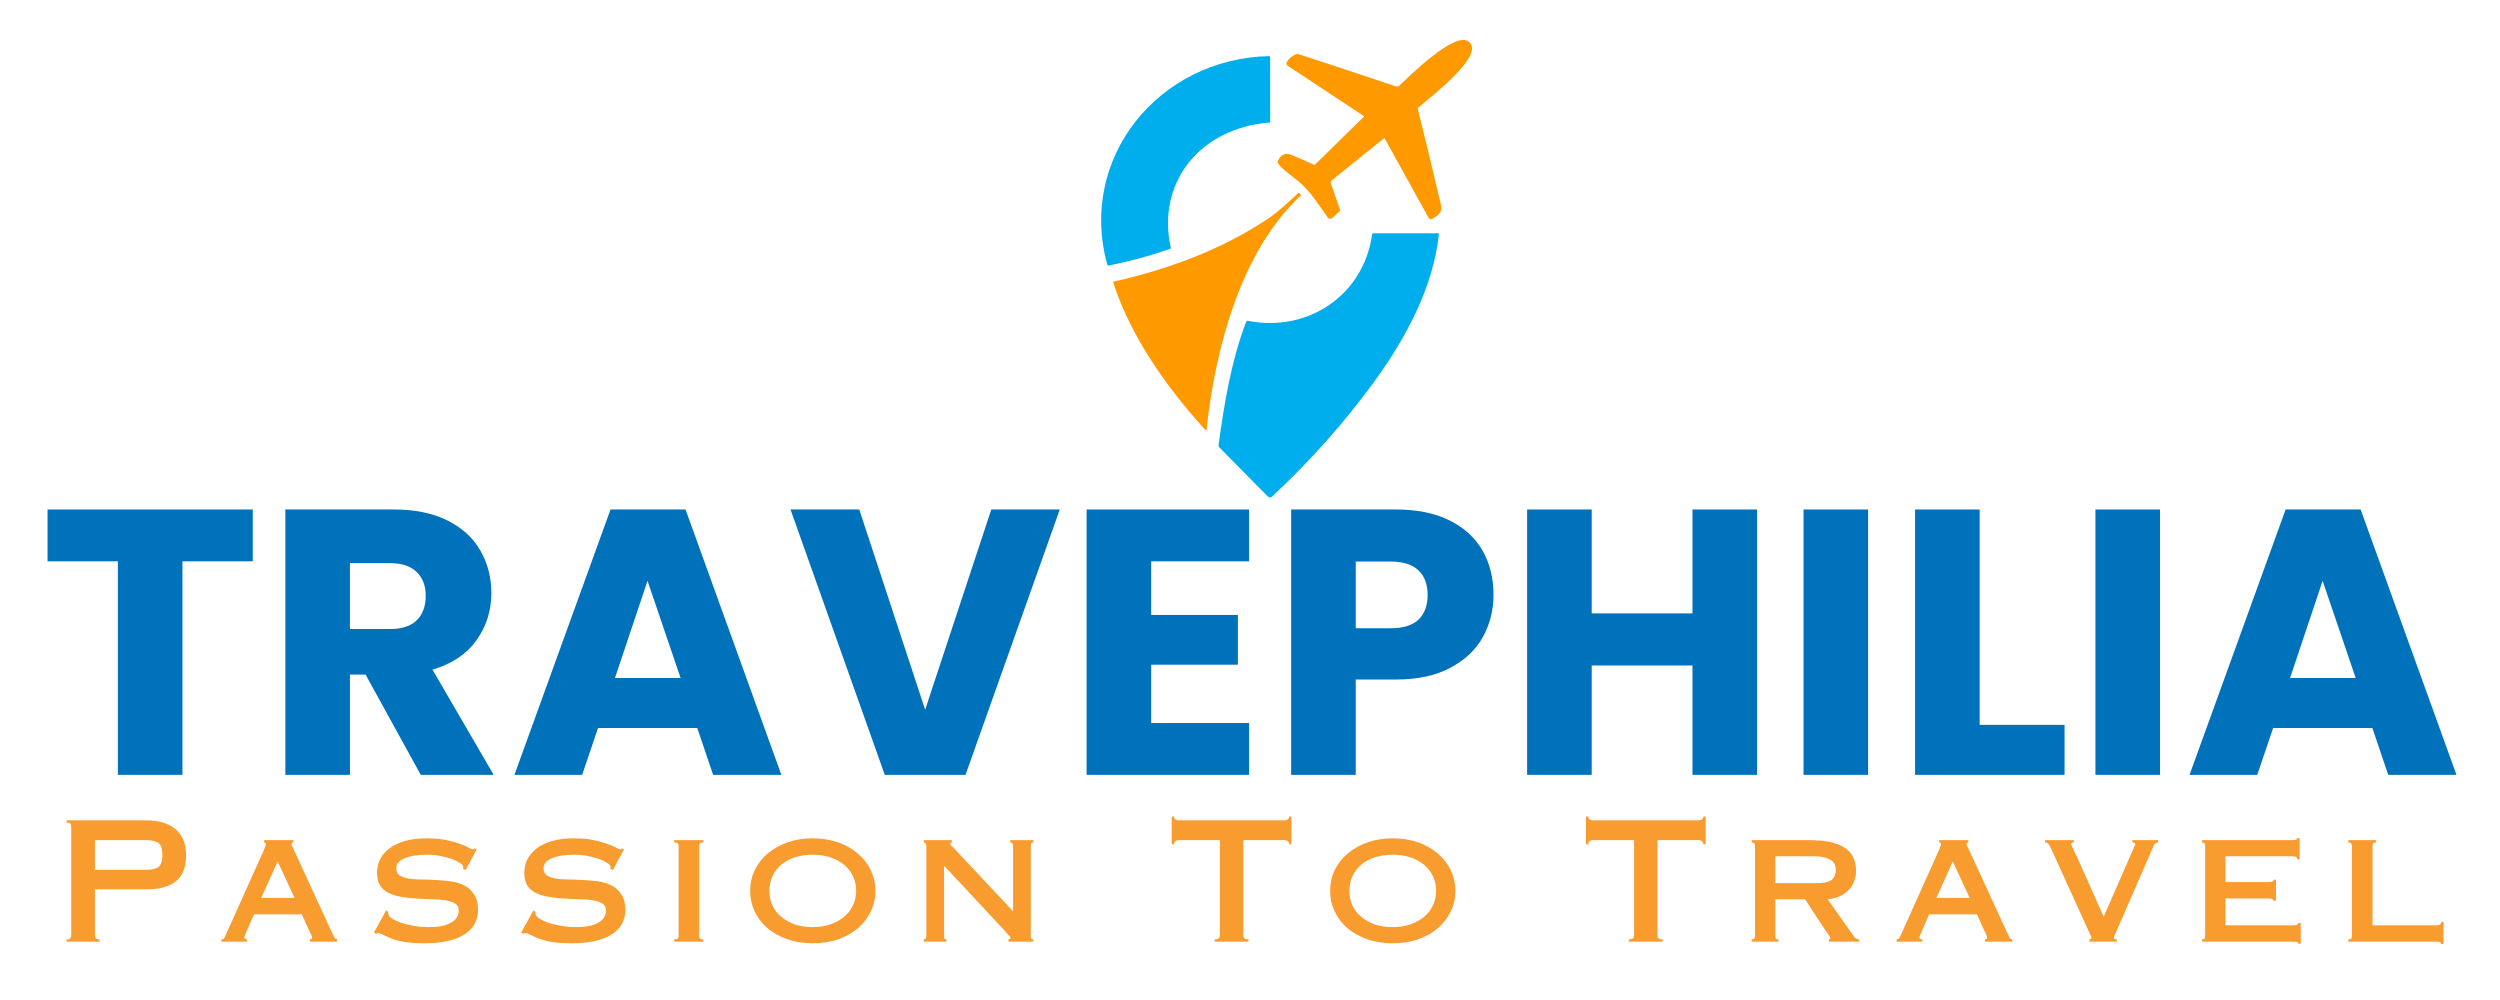 <svg xmlns="http://www.w3.org/2000/svg" xmlns:xlink="http://www.w3.org/1999/xlink" width="200" zoomAndPan="magnify" viewBox="0 0 150 60" height="80" preserveAspectRatio="xMidYMid meet" version="1.0"><defs><g/><clipPath id="fad86eb1a0"><path d="M 76 2 L 88.664 2 L 88.664 14 L 76 14 Z M 76 2 " clip-rule="nonzero"/></clipPath><clipPath id="da91c2b988"><path d="M 73 13 L 87 13 L 87 29.848 L 73 29.848 Z M 73 13 " clip-rule="nonzero"/></clipPath></defs><g clip-path="url(#fad86eb1a0)"><path fill="#ff9900" d="M 77.191 3.758 C 77.266 3.562 77.695 3.18 77.914 3.25 C 79.871 3.887 81.812 4.531 83.746 5.18 C 83.824 5.203 83.91 5.184 83.965 5.133 C 84.422 4.719 87.734 1.352 88.289 2.723 C 88.664 3.648 85.816 5.84 85.102 6.449 C 85.07 6.477 85.059 6.512 85.07 6.551 C 85.547 8.461 86.008 10.375 86.453 12.285 C 86.562 12.742 86.297 12.895 85.969 13.121 C 85.938 13.141 85.902 13.152 85.867 13.152 C 85.801 13.152 85.746 13.117 85.711 13.062 L 83.09 8.32 C 83.074 8.289 83.051 8.285 83.023 8.309 L 79.906 10.82 C 79.855 10.863 79.836 10.934 79.855 11 L 80.395 12.582 C 80.41 12.625 80.398 12.668 80.367 12.695 L 79.93 13.086 C 79.898 13.113 79.855 13.129 79.812 13.129 C 79.758 13.129 79.703 13.102 79.672 13.059 C 79.129 12.301 78.633 11.492 77.922 10.887 C 77.621 10.637 76.832 10.086 76.672 9.781 C 76.652 9.75 76.652 9.711 76.668 9.672 C 76.82 9.297 77.098 9.129 77.516 9.305 C 77.953 9.484 78.383 9.676 78.805 9.875 C 78.84 9.895 78.883 9.891 78.914 9.859 L 81.832 7.004 C 81.836 7 81.84 6.992 81.84 6.98 C 81.84 6.973 81.836 6.961 81.824 6.957 L 77.254 3.941 C 77.195 3.902 77.168 3.828 77.191 3.758 Z M 77.191 3.758 " fill-opacity="1" fill-rule="evenodd"/></g><path fill="#01aeed" d="M 66.438 15.883 C 64.664 9.48 69.52 3.516 76.133 3.367 C 76.172 3.367 76.207 3.398 76.207 3.438 L 76.211 7.293 C 76.211 7.336 76.188 7.359 76.145 7.359 C 72.051 7.668 69.363 10.934 70.25 14.875 C 70.254 14.898 70.242 14.918 70.219 14.926 C 69.012 15.348 67.777 15.684 66.52 15.934 C 66.477 15.941 66.449 15.926 66.438 15.883 Z M 66.438 15.883 " fill-opacity="1" fill-rule="evenodd"/><path fill="#ff9900" d="M 72.391 25.793 C 72.391 25.809 72.379 25.82 72.359 25.82 C 72.348 25.82 72.344 25.816 72.336 25.812 C 70.031 23.289 67.855 20.227 66.801 16.973 C 66.785 16.93 66.801 16.906 66.844 16.895 C 70.105 16.148 73.246 15 76.035 13.152 C 76.707 12.711 77.316 12.117 77.926 11.555 L 78.078 11.703 C 74.395 15.098 72.895 21.055 72.391 25.793 Z M 72.391 25.793 " fill-opacity="1" fill-rule="evenodd"/><g clip-path="url(#da91c2b988)"><path fill="#01aeed" d="M 76.078 29.797 L 73.156 26.84 C 73.121 26.805 73.105 26.762 73.113 26.715 C 73.434 24.328 73.879 21.613 74.773 19.301 C 74.789 19.258 74.824 19.238 74.867 19.25 C 78.516 19.965 81.832 17.676 82.328 14.059 C 82.332 14.016 82.359 13.996 82.402 13.996 L 86.262 13.996 C 86.312 13.996 86.336 14.016 86.332 14.062 C 86 17.211 84.363 20.27 82.5 22.836 C 80.688 25.328 78.629 27.648 76.316 29.801 C 76.281 29.832 76.242 29.848 76.199 29.848 C 76.156 29.848 76.109 29.828 76.078 29.797 Z M 76.078 29.797 " fill-opacity="1" fill-rule="evenodd"/></g><g fill="#f89c30" fill-opacity="1"><g transform="translate(3.196, 56.502)"><g><path d="M 5.562 -4.312 C 5.926 -4.312 6.18 -4.375 6.328 -4.5 C 6.473 -4.625 6.547 -4.859 6.547 -5.203 C 6.547 -5.555 6.473 -5.789 6.328 -5.906 C 6.18 -6.031 5.926 -6.094 5.562 -6.094 L 2.5 -6.094 L 2.5 -4.312 Z M 5.609 -7.281 C 5.953 -7.281 6.27 -7.238 6.562 -7.156 C 6.852 -7.07 7.102 -6.941 7.312 -6.766 C 7.52 -6.598 7.68 -6.383 7.797 -6.125 C 7.91 -5.863 7.969 -5.555 7.969 -5.203 C 7.969 -4.484 7.766 -3.957 7.359 -3.625 C 6.961 -3.301 6.375 -3.141 5.594 -3.141 L 2.5 -3.141 L 2.5 -0.438 C 2.5 -0.32 2.516 -0.242 2.547 -0.203 C 2.578 -0.16 2.656 -0.141 2.781 -0.141 L 2.781 0 L 0.797 0 L 0.797 -0.141 C 0.91 -0.141 0.984 -0.16 1.016 -0.203 C 1.055 -0.242 1.078 -0.32 1.078 -0.438 L 1.078 -6.844 C 1.078 -6.957 1.062 -7.035 1.031 -7.078 C 1 -7.117 0.922 -7.141 0.797 -7.141 L 0.797 -7.281 Z M 5.609 -7.281 "/></g></g></g><g fill="#f89c30" fill-opacity="1"><g transform="translate(13.143, 56.502)"><g><path d="M 2.531 -2.625 L 4.531 -2.625 L 3.516 -4.812 Z M 4.453 -6.094 L 4.453 -5.953 C 4.422 -5.953 4.395 -5.941 4.375 -5.922 C 4.352 -5.91 4.344 -5.891 4.344 -5.859 C 4.344 -5.828 4.348 -5.797 4.359 -5.766 C 4.367 -5.742 4.398 -5.688 4.453 -5.594 L 6.703 -0.703 C 6.805 -0.484 6.879 -0.332 6.922 -0.25 C 6.973 -0.176 7.023 -0.141 7.078 -0.141 L 7.078 0 L 5.453 0 L 5.453 -0.141 C 5.535 -0.141 5.578 -0.172 5.578 -0.234 C 5.578 -0.273 5.57 -0.312 5.562 -0.344 C 5.551 -0.375 5.535 -0.406 5.516 -0.438 C 5.504 -0.469 5.453 -0.578 5.359 -0.766 C 5.273 -0.961 5.145 -1.254 4.969 -1.641 L 2.094 -1.641 L 1.594 -0.484 C 1.539 -0.367 1.516 -0.297 1.516 -0.266 C 1.516 -0.18 1.57 -0.141 1.688 -0.141 L 1.688 0 L 0.141 0 L 0.141 -0.141 C 0.234 -0.141 0.297 -0.176 0.328 -0.25 C 0.367 -0.332 0.426 -0.457 0.5 -0.625 L 2.703 -5.531 C 2.742 -5.625 2.77 -5.691 2.781 -5.734 C 2.801 -5.773 2.812 -5.812 2.812 -5.844 C 2.812 -5.883 2.801 -5.91 2.781 -5.922 C 2.758 -5.941 2.734 -5.953 2.703 -5.953 L 2.703 -6.094 Z M 4.453 -6.094 "/></g></g></g><g fill="#f89c30" fill-opacity="1"><g transform="translate(21.98, 56.502)"><g><path d="M 3.625 -6.203 C 4.164 -6.203 4.629 -6.148 5.016 -6.047 C 5.398 -5.953 5.738 -5.836 6.031 -5.703 C 6.094 -5.672 6.16 -5.633 6.234 -5.594 C 6.305 -5.562 6.352 -5.547 6.375 -5.547 C 6.395 -5.547 6.41 -5.547 6.422 -5.547 C 6.441 -5.555 6.461 -5.57 6.484 -5.594 L 6.625 -5.547 L 5.953 -4.297 L 5.812 -4.375 L 5.812 -4.5 C 5.812 -4.562 5.75 -4.633 5.625 -4.719 C 5.508 -4.801 5.352 -4.879 5.156 -4.953 C 4.957 -5.023 4.727 -5.086 4.469 -5.141 C 4.207 -5.191 3.938 -5.219 3.656 -5.219 C 3.062 -5.219 2.602 -5.145 2.281 -5 C 1.957 -4.863 1.797 -4.664 1.797 -4.406 C 1.797 -4.219 1.859 -4.078 1.984 -3.984 C 2.117 -3.898 2.289 -3.836 2.5 -3.797 C 2.719 -3.754 2.961 -3.734 3.234 -3.734 C 3.516 -3.734 3.801 -3.723 4.094 -3.703 C 4.414 -3.691 4.734 -3.664 5.047 -3.625 C 5.359 -3.582 5.633 -3.5 5.875 -3.375 C 6.125 -3.25 6.32 -3.066 6.469 -2.828 C 6.625 -2.598 6.703 -2.289 6.703 -1.906 C 6.703 -1.27 6.422 -0.773 5.859 -0.422 C 5.305 -0.078 4.516 0.094 3.484 0.094 C 2.891 0.094 2.406 0.051 2.031 -0.031 C 1.664 -0.125 1.375 -0.227 1.156 -0.344 C 1.039 -0.395 0.953 -0.438 0.891 -0.469 C 0.828 -0.5 0.77 -0.516 0.719 -0.516 C 0.676 -0.516 0.629 -0.504 0.578 -0.484 L 0.453 -0.547 L 1.188 -1.875 L 1.312 -1.797 L 1.312 -1.688 C 1.312 -1.594 1.379 -1.5 1.516 -1.406 C 1.66 -1.312 1.844 -1.223 2.062 -1.141 C 2.289 -1.066 2.551 -1.004 2.844 -0.953 C 3.145 -0.898 3.445 -0.875 3.75 -0.875 C 4.332 -0.875 4.773 -0.961 5.078 -1.141 C 5.391 -1.316 5.547 -1.566 5.547 -1.891 C 5.547 -2.066 5.469 -2.203 5.312 -2.297 C 5.164 -2.391 4.973 -2.453 4.734 -2.484 C 4.504 -2.523 4.25 -2.547 3.969 -2.547 C 3.695 -2.555 3.43 -2.566 3.172 -2.578 C 2.785 -2.598 2.438 -2.633 2.125 -2.688 C 1.812 -2.738 1.539 -2.82 1.312 -2.938 C 1.094 -3.051 0.926 -3.203 0.812 -3.391 C 0.695 -3.586 0.641 -3.832 0.641 -4.125 C 0.641 -4.406 0.695 -4.672 0.812 -4.922 C 0.938 -5.172 1.117 -5.391 1.359 -5.578 C 1.609 -5.773 1.914 -5.926 2.281 -6.031 C 2.656 -6.145 3.102 -6.203 3.625 -6.203 Z M 3.625 -6.203 "/></g></g></g><g fill="#f89c30" fill-opacity="1"><g transform="translate(30.817, 56.502)"><g><path d="M 3.625 -6.203 C 4.164 -6.203 4.629 -6.148 5.016 -6.047 C 5.398 -5.953 5.738 -5.836 6.031 -5.703 C 6.094 -5.672 6.16 -5.633 6.234 -5.594 C 6.305 -5.562 6.352 -5.547 6.375 -5.547 C 6.395 -5.547 6.41 -5.547 6.422 -5.547 C 6.441 -5.555 6.461 -5.57 6.484 -5.594 L 6.625 -5.547 L 5.953 -4.297 L 5.812 -4.375 L 5.812 -4.5 C 5.812 -4.562 5.75 -4.633 5.625 -4.719 C 5.508 -4.801 5.352 -4.879 5.156 -4.953 C 4.957 -5.023 4.727 -5.086 4.469 -5.141 C 4.207 -5.191 3.938 -5.219 3.656 -5.219 C 3.062 -5.219 2.602 -5.145 2.281 -5 C 1.957 -4.863 1.797 -4.664 1.797 -4.406 C 1.797 -4.219 1.859 -4.078 1.984 -3.984 C 2.117 -3.898 2.289 -3.836 2.5 -3.797 C 2.719 -3.754 2.961 -3.734 3.234 -3.734 C 3.516 -3.734 3.801 -3.723 4.094 -3.703 C 4.414 -3.691 4.734 -3.664 5.047 -3.625 C 5.359 -3.582 5.633 -3.5 5.875 -3.375 C 6.125 -3.25 6.32 -3.066 6.469 -2.828 C 6.625 -2.598 6.703 -2.289 6.703 -1.906 C 6.703 -1.27 6.422 -0.773 5.859 -0.422 C 5.305 -0.078 4.516 0.094 3.484 0.094 C 2.891 0.094 2.406 0.051 2.031 -0.031 C 1.664 -0.125 1.375 -0.227 1.156 -0.344 C 1.039 -0.395 0.953 -0.438 0.891 -0.469 C 0.828 -0.5 0.77 -0.516 0.719 -0.516 C 0.676 -0.516 0.629 -0.504 0.578 -0.484 L 0.453 -0.547 L 1.188 -1.875 L 1.312 -1.797 L 1.312 -1.688 C 1.312 -1.594 1.379 -1.5 1.516 -1.406 C 1.66 -1.312 1.844 -1.223 2.062 -1.141 C 2.289 -1.066 2.551 -1.004 2.844 -0.953 C 3.145 -0.898 3.445 -0.875 3.75 -0.875 C 4.332 -0.875 4.773 -0.961 5.078 -1.141 C 5.391 -1.316 5.547 -1.566 5.547 -1.891 C 5.547 -2.066 5.469 -2.203 5.312 -2.297 C 5.164 -2.391 4.973 -2.453 4.734 -2.484 C 4.504 -2.523 4.25 -2.547 3.969 -2.547 C 3.695 -2.555 3.43 -2.566 3.172 -2.578 C 2.785 -2.598 2.438 -2.633 2.125 -2.688 C 1.812 -2.738 1.539 -2.82 1.312 -2.938 C 1.094 -3.051 0.926 -3.203 0.812 -3.391 C 0.695 -3.586 0.641 -3.832 0.641 -4.125 C 0.641 -4.406 0.695 -4.672 0.812 -4.922 C 0.938 -5.172 1.117 -5.391 1.359 -5.578 C 1.609 -5.773 1.914 -5.926 2.281 -6.031 C 2.656 -6.145 3.102 -6.203 3.625 -6.203 Z M 3.625 -6.203 "/></g></g></g><g fill="#f89c30" fill-opacity="1"><g transform="translate(39.655, 56.502)"><g><path d="M 2.547 -6.094 L 2.547 -5.953 C 2.43 -5.953 2.359 -5.938 2.328 -5.906 C 2.305 -5.875 2.297 -5.812 2.297 -5.719 L 2.297 -0.375 C 2.297 -0.281 2.312 -0.219 2.344 -0.188 C 2.375 -0.156 2.441 -0.141 2.547 -0.141 L 2.547 0 L 0.797 0 L 0.797 -0.141 C 0.91 -0.141 0.984 -0.156 1.016 -0.188 C 1.047 -0.219 1.062 -0.281 1.062 -0.375 L 1.062 -5.719 C 1.062 -5.812 1.047 -5.875 1.016 -5.906 C 0.984 -5.938 0.91 -5.953 0.797 -5.953 L 0.797 -6.094 Z M 2.547 -6.094 "/></g></g></g><g fill="#f89c30" fill-opacity="1"><g transform="translate(44.603, 56.502)"><g><path d="M 4.156 0.094 C 3.582 0.094 3.066 0.008 2.609 -0.156 C 2.148 -0.32 1.754 -0.547 1.422 -0.828 C 1.098 -1.117 0.848 -1.453 0.672 -1.828 C 0.492 -2.211 0.406 -2.613 0.406 -3.031 C 0.406 -3.5 0.5 -3.926 0.688 -4.312 C 0.883 -4.707 1.148 -5.039 1.484 -5.312 C 1.828 -5.594 2.223 -5.812 2.672 -5.969 C 3.129 -6.125 3.617 -6.203 4.141 -6.203 C 4.711 -6.203 5.234 -6.117 5.703 -5.953 C 6.172 -5.785 6.566 -5.555 6.891 -5.266 C 7.223 -4.984 7.477 -4.648 7.656 -4.266 C 7.832 -3.879 7.922 -3.473 7.922 -3.047 C 7.922 -2.609 7.828 -2.195 7.641 -1.812 C 7.461 -1.438 7.207 -1.102 6.875 -0.812 C 6.539 -0.531 6.145 -0.305 5.688 -0.141 C 5.227 0.016 4.719 0.094 4.156 0.094 Z M 1.562 -3.047 C 1.562 -2.723 1.625 -2.426 1.75 -2.156 C 1.875 -1.895 2.051 -1.672 2.281 -1.484 C 2.508 -1.297 2.781 -1.145 3.094 -1.031 C 3.414 -0.926 3.77 -0.875 4.156 -0.875 C 4.539 -0.875 4.891 -0.926 5.203 -1.031 C 5.523 -1.145 5.801 -1.297 6.031 -1.484 C 6.258 -1.672 6.438 -1.895 6.562 -2.156 C 6.695 -2.426 6.766 -2.723 6.766 -3.047 C 6.766 -3.367 6.703 -3.66 6.578 -3.922 C 6.453 -4.191 6.273 -4.422 6.047 -4.609 C 5.816 -4.805 5.539 -4.957 5.219 -5.062 C 4.895 -5.164 4.539 -5.219 4.156 -5.219 C 3.789 -5.219 3.453 -5.172 3.141 -5.078 C 2.828 -4.984 2.551 -4.844 2.312 -4.656 C 2.082 -4.469 1.898 -4.238 1.766 -3.969 C 1.629 -3.695 1.562 -3.391 1.562 -3.047 Z M 1.562 -3.047 "/></g></g></g><g fill="#f89c30" fill-opacity="1"><g transform="translate(54.55, 56.502)"><g><path d="M 2.562 -6.094 L 2.562 -5.953 C 2.5 -5.953 2.469 -5.926 2.469 -5.875 C 2.469 -5.832 2.484 -5.797 2.516 -5.766 C 2.547 -5.742 2.578 -5.719 2.609 -5.688 L 6.234 -1.828 L 6.234 -5.734 C 6.234 -5.805 6.223 -5.859 6.203 -5.891 C 6.18 -5.93 6.133 -5.953 6.062 -5.953 L 6.062 -6.094 L 7.453 -6.094 L 7.453 -5.953 C 7.379 -5.953 7.332 -5.93 7.312 -5.891 C 7.301 -5.848 7.297 -5.785 7.297 -5.703 L 7.297 -0.375 C 7.297 -0.301 7.301 -0.242 7.312 -0.203 C 7.332 -0.16 7.379 -0.141 7.453 -0.141 L 7.453 0 L 5.953 0 L 5.953 -0.141 C 6.035 -0.141 6.078 -0.172 6.078 -0.234 C 6.078 -0.266 6.051 -0.305 6 -0.359 C 5.957 -0.41 5.867 -0.508 5.734 -0.656 L 2.094 -4.562 L 2.094 -0.375 C 2.094 -0.301 2.098 -0.242 2.109 -0.203 C 2.129 -0.16 2.172 -0.141 2.234 -0.141 L 2.234 0 L 0.875 0 L 0.875 -0.141 C 0.938 -0.141 0.977 -0.16 1 -0.203 C 1.02 -0.242 1.031 -0.301 1.031 -0.375 L 1.031 -5.719 C 1.031 -5.801 1.02 -5.859 1 -5.891 C 0.977 -5.93 0.938 -5.953 0.875 -5.953 L 0.875 -6.094 Z M 2.562 -6.094 "/></g></g></g><g fill="#f89c30" fill-opacity="1"><g transform="translate(64.497, 56.502)"><g/></g></g><g fill="#f89c30" fill-opacity="1"><g transform="translate(70.005, 56.502)"><g><path d="M 0.297 -7.516 L 0.438 -7.516 C 0.438 -7.359 0.547 -7.281 0.766 -7.281 L 7.016 -7.281 C 7.234 -7.281 7.344 -7.359 7.344 -7.516 L 7.484 -7.516 L 7.484 -5.844 L 7.344 -5.844 C 7.344 -6.008 7.234 -6.094 7.016 -6.094 L 4.594 -6.094 L 4.594 -0.422 C 4.594 -0.316 4.613 -0.242 4.656 -0.203 C 4.695 -0.16 4.781 -0.141 4.906 -0.141 L 4.906 0 L 2.875 0 L 2.875 -0.141 C 3 -0.141 3.082 -0.16 3.125 -0.203 C 3.164 -0.242 3.188 -0.316 3.188 -0.422 L 3.188 -6.094 L 0.766 -6.094 C 0.547 -6.094 0.438 -6.008 0.438 -5.844 L 0.297 -5.844 Z M 0.297 -7.516 "/></g></g></g><g fill="#f89c30" fill-opacity="1"><g transform="translate(79.402, 56.502)"><g><path d="M 4.156 0.094 C 3.582 0.094 3.066 0.008 2.609 -0.156 C 2.148 -0.32 1.754 -0.547 1.422 -0.828 C 1.098 -1.117 0.848 -1.453 0.672 -1.828 C 0.492 -2.211 0.406 -2.613 0.406 -3.031 C 0.406 -3.5 0.5 -3.926 0.688 -4.312 C 0.883 -4.707 1.148 -5.039 1.484 -5.312 C 1.828 -5.594 2.223 -5.812 2.672 -5.969 C 3.129 -6.125 3.617 -6.203 4.141 -6.203 C 4.711 -6.203 5.234 -6.117 5.703 -5.953 C 6.172 -5.785 6.566 -5.555 6.891 -5.266 C 7.223 -4.984 7.477 -4.648 7.656 -4.266 C 7.832 -3.879 7.922 -3.473 7.922 -3.047 C 7.922 -2.609 7.828 -2.195 7.641 -1.812 C 7.461 -1.438 7.207 -1.102 6.875 -0.812 C 6.539 -0.531 6.145 -0.305 5.688 -0.141 C 5.227 0.016 4.719 0.094 4.156 0.094 Z M 1.562 -3.047 C 1.562 -2.723 1.625 -2.426 1.75 -2.156 C 1.875 -1.895 2.051 -1.672 2.281 -1.484 C 2.508 -1.297 2.781 -1.145 3.094 -1.031 C 3.414 -0.926 3.77 -0.875 4.156 -0.875 C 4.539 -0.875 4.891 -0.926 5.203 -1.031 C 5.523 -1.145 5.801 -1.297 6.031 -1.484 C 6.258 -1.672 6.438 -1.895 6.562 -2.156 C 6.695 -2.426 6.766 -2.723 6.766 -3.047 C 6.766 -3.367 6.703 -3.66 6.578 -3.922 C 6.453 -4.191 6.273 -4.422 6.047 -4.609 C 5.816 -4.805 5.539 -4.957 5.219 -5.062 C 4.895 -5.164 4.539 -5.219 4.156 -5.219 C 3.789 -5.219 3.453 -5.172 3.141 -5.078 C 2.828 -4.984 2.551 -4.844 2.312 -4.656 C 2.082 -4.469 1.898 -4.238 1.766 -3.969 C 1.629 -3.695 1.562 -3.391 1.562 -3.047 Z M 1.562 -3.047 "/></g></g></g><g fill="#f89c30" fill-opacity="1"><g transform="translate(89.349, 56.502)"><g/></g></g><g fill="#f89c30" fill-opacity="1"><g transform="translate(94.857, 56.502)"><g><path d="M 0.297 -7.516 L 0.438 -7.516 C 0.438 -7.359 0.547 -7.281 0.766 -7.281 L 7.016 -7.281 C 7.234 -7.281 7.344 -7.359 7.344 -7.516 L 7.484 -7.516 L 7.484 -5.844 L 7.344 -5.844 C 7.344 -6.008 7.234 -6.094 7.016 -6.094 L 4.594 -6.094 L 4.594 -0.422 C 4.594 -0.316 4.613 -0.242 4.656 -0.203 C 4.695 -0.16 4.781 -0.141 4.906 -0.141 L 4.906 0 L 2.875 0 L 2.875 -0.141 C 3 -0.141 3.082 -0.16 3.125 -0.203 C 3.164 -0.242 3.188 -0.316 3.188 -0.422 L 3.188 -6.094 L 0.766 -6.094 C 0.547 -6.094 0.438 -6.008 0.438 -5.844 L 0.297 -5.844 Z M 0.297 -7.516 "/></g></g></g><g fill="#f89c30" fill-opacity="1"><g transform="translate(104.254, 56.502)"><g><path d="M 4.719 -3.516 C 4.914 -3.516 5.086 -3.523 5.234 -3.547 C 5.379 -3.578 5.5 -3.617 5.594 -3.672 C 5.688 -3.734 5.758 -3.816 5.812 -3.922 C 5.863 -4.023 5.891 -4.16 5.891 -4.328 C 5.891 -4.609 5.77 -4.812 5.531 -4.938 C 5.301 -5.062 4.988 -5.125 4.594 -5.125 L 2.266 -5.125 L 2.266 -3.516 Z M 4.281 -6.094 C 5.258 -6.094 5.973 -5.941 6.422 -5.641 C 6.879 -5.348 7.109 -4.879 7.109 -4.234 C 7.109 -4.016 7.066 -3.805 6.984 -3.609 C 6.91 -3.41 6.801 -3.238 6.656 -3.094 C 6.508 -2.945 6.328 -2.82 6.109 -2.719 C 5.898 -2.625 5.664 -2.566 5.406 -2.547 L 6.938 -0.375 C 6.977 -0.301 7.031 -0.242 7.094 -0.203 C 7.156 -0.16 7.223 -0.141 7.297 -0.141 L 7.297 0 L 5.484 0 L 5.484 -0.141 C 5.535 -0.141 5.562 -0.16 5.562 -0.203 C 5.562 -0.242 5.539 -0.297 5.5 -0.359 C 5.457 -0.422 5.395 -0.508 5.312 -0.625 L 4.047 -2.547 L 2.266 -2.547 L 2.266 -0.391 C 2.266 -0.297 2.273 -0.227 2.297 -0.188 C 2.316 -0.156 2.367 -0.141 2.453 -0.141 L 2.453 0 L 0.844 0 L 0.844 -0.141 C 0.926 -0.141 0.977 -0.156 1 -0.188 C 1.031 -0.219 1.047 -0.281 1.047 -0.375 L 1.047 -5.734 C 1.047 -5.828 1.031 -5.883 1 -5.906 C 0.977 -5.938 0.926 -5.953 0.844 -5.953 L 0.844 -6.094 Z M 4.281 -6.094 "/></g></g></g><g fill="#f89c30" fill-opacity="1"><g transform="translate(113.651, 56.502)"><g><path d="M 2.531 -2.625 L 4.531 -2.625 L 3.516 -4.812 Z M 4.453 -6.094 L 4.453 -5.953 C 4.422 -5.953 4.395 -5.941 4.375 -5.922 C 4.352 -5.91 4.344 -5.891 4.344 -5.859 C 4.344 -5.828 4.348 -5.797 4.359 -5.766 C 4.367 -5.742 4.398 -5.688 4.453 -5.594 L 6.703 -0.703 C 6.805 -0.484 6.879 -0.332 6.922 -0.25 C 6.973 -0.176 7.023 -0.141 7.078 -0.141 L 7.078 0 L 5.453 0 L 5.453 -0.141 C 5.535 -0.141 5.578 -0.172 5.578 -0.234 C 5.578 -0.273 5.57 -0.312 5.562 -0.344 C 5.551 -0.375 5.535 -0.406 5.516 -0.438 C 5.504 -0.469 5.453 -0.578 5.359 -0.766 C 5.273 -0.961 5.145 -1.254 4.969 -1.641 L 2.094 -1.641 L 1.594 -0.484 C 1.539 -0.367 1.516 -0.297 1.516 -0.266 C 1.516 -0.18 1.57 -0.141 1.688 -0.141 L 1.688 0 L 0.141 0 L 0.141 -0.141 C 0.234 -0.141 0.297 -0.176 0.328 -0.25 C 0.367 -0.332 0.426 -0.457 0.5 -0.625 L 2.703 -5.531 C 2.742 -5.625 2.77 -5.691 2.781 -5.734 C 2.801 -5.773 2.812 -5.812 2.812 -5.844 C 2.812 -5.883 2.801 -5.91 2.781 -5.922 C 2.758 -5.941 2.734 -5.953 2.703 -5.953 L 2.703 -6.094 Z M 4.453 -6.094 "/></g></g></g><g fill="#f89c30" fill-opacity="1"><g transform="translate(122.488, 56.502)"><g><path d="M 1.938 -6.094 L 1.938 -5.953 C 1.832 -5.953 1.781 -5.922 1.781 -5.859 C 1.781 -5.816 1.836 -5.68 1.953 -5.453 C 2.066 -5.234 2.203 -4.941 2.359 -4.578 L 3.734 -1.5 L 5.422 -5.359 C 5.484 -5.492 5.531 -5.602 5.562 -5.688 C 5.602 -5.781 5.625 -5.836 5.625 -5.859 C 5.625 -5.922 5.566 -5.953 5.453 -5.953 L 5.453 -6.094 L 7 -6.094 L 7 -5.953 C 6.938 -5.953 6.875 -5.926 6.812 -5.875 C 6.758 -5.82 6.719 -5.75 6.688 -5.656 L 4.422 -0.453 C 4.398 -0.398 4.379 -0.359 4.359 -0.328 C 4.348 -0.305 4.344 -0.273 4.344 -0.234 C 4.344 -0.211 4.352 -0.191 4.375 -0.172 C 4.395 -0.16 4.441 -0.148 4.516 -0.141 L 4.516 0 L 2.875 0 L 2.875 -0.141 C 2.926 -0.141 2.957 -0.148 2.969 -0.172 C 2.988 -0.191 3 -0.211 3 -0.234 C 3 -0.254 2.988 -0.285 2.969 -0.328 C 2.957 -0.367 2.938 -0.414 2.906 -0.469 L 0.547 -5.656 C 0.504 -5.738 0.461 -5.805 0.422 -5.859 C 0.379 -5.922 0.312 -5.953 0.219 -5.953 L 0.219 -6.094 Z M 1.938 -6.094 "/></g></g></g><g fill="#f89c30" fill-opacity="1"><g transform="translate(131.325, 56.502)"><g><path d="M 6.656 -4.938 L 6.516 -4.938 C 6.516 -5.062 6.414 -5.125 6.219 -5.125 L 2.203 -5.125 L 2.203 -3.578 L 4.797 -3.578 C 4.891 -3.578 4.961 -3.586 5.016 -3.609 C 5.066 -3.629 5.094 -3.664 5.094 -3.719 L 5.234 -3.719 L 5.234 -2.453 L 5.094 -2.453 C 5.094 -2.492 5.066 -2.523 5.016 -2.547 C 4.973 -2.578 4.898 -2.594 4.797 -2.594 L 2.203 -2.594 L 2.203 -0.984 L 6.297 -0.984 C 6.367 -0.984 6.43 -0.992 6.484 -1.016 C 6.547 -1.035 6.578 -1.07 6.578 -1.125 L 6.719 -1.125 L 6.719 0.125 L 6.578 0.125 C 6.578 0.07 6.547 0.035 6.484 0.016 C 6.43 0.004 6.359 0 6.266 0 L 0.797 0 L 0.797 -0.141 C 0.879 -0.141 0.93 -0.156 0.953 -0.188 C 0.973 -0.227 0.984 -0.297 0.984 -0.391 L 0.984 -5.703 C 0.984 -5.797 0.973 -5.859 0.953 -5.891 C 0.93 -5.93 0.879 -5.953 0.797 -5.953 L 0.797 -6.094 L 6.203 -6.094 C 6.41 -6.094 6.516 -6.133 6.516 -6.219 L 6.656 -6.219 Z M 6.656 -4.938 "/></g></g></g><g fill="#f89c30" fill-opacity="1"><g transform="translate(140.163, 56.502)"><g><path d="M 2.406 -6.094 L 2.406 -5.953 C 2.312 -5.953 2.25 -5.938 2.219 -5.906 C 2.195 -5.875 2.188 -5.812 2.188 -5.719 L 2.188 -0.984 L 6.047 -0.984 C 6.223 -0.984 6.312 -1.051 6.312 -1.188 L 6.453 -1.188 L 6.453 0.141 L 6.312 0.141 C 6.312 0.047 6.223 0 6.047 0 L 0.734 0 L 0.734 -0.141 C 0.828 -0.141 0.883 -0.156 0.906 -0.188 C 0.938 -0.227 0.953 -0.297 0.953 -0.391 L 0.953 -5.719 C 0.953 -5.801 0.938 -5.859 0.906 -5.891 C 0.883 -5.93 0.828 -5.953 0.734 -5.953 L 0.734 -6.094 Z M 2.406 -6.094 "/></g></g></g><g fill="#0071bb" fill-opacity="1"><g transform="translate(2.306, 46.491)"><g><path d="M 12.859 -15.922 L 12.859 -12.812 L 8.641 -12.812 L 8.641 0 L 4.766 0 L 4.766 -12.812 L 0.547 -12.812 L 0.547 -15.922 Z M 12.859 -15.922 "/></g></g></g><g fill="#0071bb" fill-opacity="1"><g transform="translate(15.715, 46.491)"><g><path d="M 9.531 0 L 6.219 -6.016 L 5.281 -6.016 L 5.281 0 L 1.406 0 L 1.406 -15.922 L 7.922 -15.922 C 9.172 -15.922 10.238 -15.703 11.125 -15.266 C 12.008 -14.828 12.672 -14.223 13.109 -13.453 C 13.547 -12.691 13.766 -11.844 13.766 -10.906 C 13.766 -9.852 13.469 -8.91 12.875 -8.078 C 12.281 -7.242 11.398 -6.656 10.234 -6.312 L 13.906 0 Z M 5.281 -8.75 L 7.688 -8.75 C 8.395 -8.75 8.926 -8.922 9.281 -9.266 C 9.645 -9.617 9.828 -10.113 9.828 -10.75 C 9.828 -11.352 9.645 -11.828 9.281 -12.172 C 8.926 -12.523 8.395 -12.703 7.688 -12.703 L 5.281 -12.703 Z M 5.281 -8.75 "/></g></g></g><g fill="#0071bb" fill-opacity="1"><g transform="translate(30.507, 46.491)"><g><path d="M 11.328 -2.812 L 5.375 -2.812 L 4.422 0 L 0.359 0 L 6.125 -15.922 L 10.625 -15.922 L 16.375 0 L 12.281 0 Z M 10.328 -5.812 L 8.344 -11.641 L 6.391 -5.812 Z M 10.328 -5.812 "/></g></g></g><g fill="#0071bb" fill-opacity="1"><g transform="translate(47.228, 46.491)"><g><path d="M 16.359 -15.922 L 10.703 0 L 5.859 0 L 0.203 -15.922 L 4.328 -15.922 L 8.281 -3.906 L 12.25 -15.922 Z M 16.359 -15.922 "/></g></g></g><g fill="#0071bb" fill-opacity="1"><g transform="translate(63.79, 46.491)"><g><path d="M 5.281 -12.812 L 5.281 -9.594 L 10.484 -9.594 L 10.484 -6.609 L 5.281 -6.609 L 5.281 -3.109 L 11.156 -3.109 L 11.156 0 L 1.406 0 L 1.406 -15.922 L 11.156 -15.922 L 11.156 -12.812 Z M 5.281 -12.812 "/></g></g></g><g fill="#0071bb" fill-opacity="1"><g transform="translate(76.064, 46.491)"><g><path d="M 13.547 -10.797 C 13.547 -9.879 13.332 -9.035 12.906 -8.266 C 12.488 -7.504 11.836 -6.891 10.953 -6.422 C 10.078 -5.953 8.988 -5.719 7.688 -5.719 L 5.281 -5.719 L 5.281 0 L 1.406 0 L 1.406 -15.922 L 7.688 -15.922 C 8.957 -15.922 10.031 -15.703 10.906 -15.266 C 11.789 -14.828 12.453 -14.223 12.891 -13.453 C 13.328 -12.68 13.547 -11.797 13.547 -10.797 Z M 7.391 -8.797 C 8.129 -8.797 8.68 -8.969 9.047 -9.312 C 9.41 -9.664 9.594 -10.16 9.594 -10.797 C 9.594 -11.43 9.41 -11.922 9.047 -12.266 C 8.68 -12.617 8.129 -12.797 7.391 -12.797 L 5.281 -12.797 L 5.281 -8.797 Z M 7.391 -8.797 "/></g></g></g><g fill="#0071bb" fill-opacity="1"><g transform="translate(90.221, 46.491)"><g><path d="M 15.203 -15.922 L 15.203 0 L 11.328 0 L 11.328 -6.562 L 5.281 -6.562 L 5.281 0 L 1.406 0 L 1.406 -15.922 L 5.281 -15.922 L 5.281 -9.688 L 11.328 -9.688 L 11.328 -15.922 Z M 15.203 -15.922 "/></g></g></g><g fill="#0071bb" fill-opacity="1"><g transform="translate(106.805, 46.491)"><g><path d="M 5.281 -15.922 L 5.281 0 L 1.406 0 L 1.406 -15.922 Z M 5.281 -15.922 "/></g></g></g><g fill="#0071bb" fill-opacity="1"><g transform="translate(113.498, 46.491)"><g><path d="M 5.281 -3 L 10.375 -3 L 10.375 0 L 1.406 0 L 1.406 -15.922 L 5.281 -15.922 Z M 5.281 -3 "/></g></g></g><g fill="#0071bb" fill-opacity="1"><g transform="translate(124.32, 46.491)"><g><path d="M 5.281 -15.922 L 5.281 0 L 1.406 0 L 1.406 -15.922 Z M 5.281 -15.922 "/></g></g></g><g fill="#0071bb" fill-opacity="1"><g transform="translate(131.013, 46.491)"><g><path d="M 11.328 -2.812 L 5.375 -2.812 L 4.422 0 L 0.359 0 L 6.125 -15.922 L 10.625 -15.922 L 16.375 0 L 12.281 0 Z M 10.328 -5.812 L 8.344 -11.641 L 6.391 -5.812 Z M 10.328 -5.812 "/></g></g></g></svg>